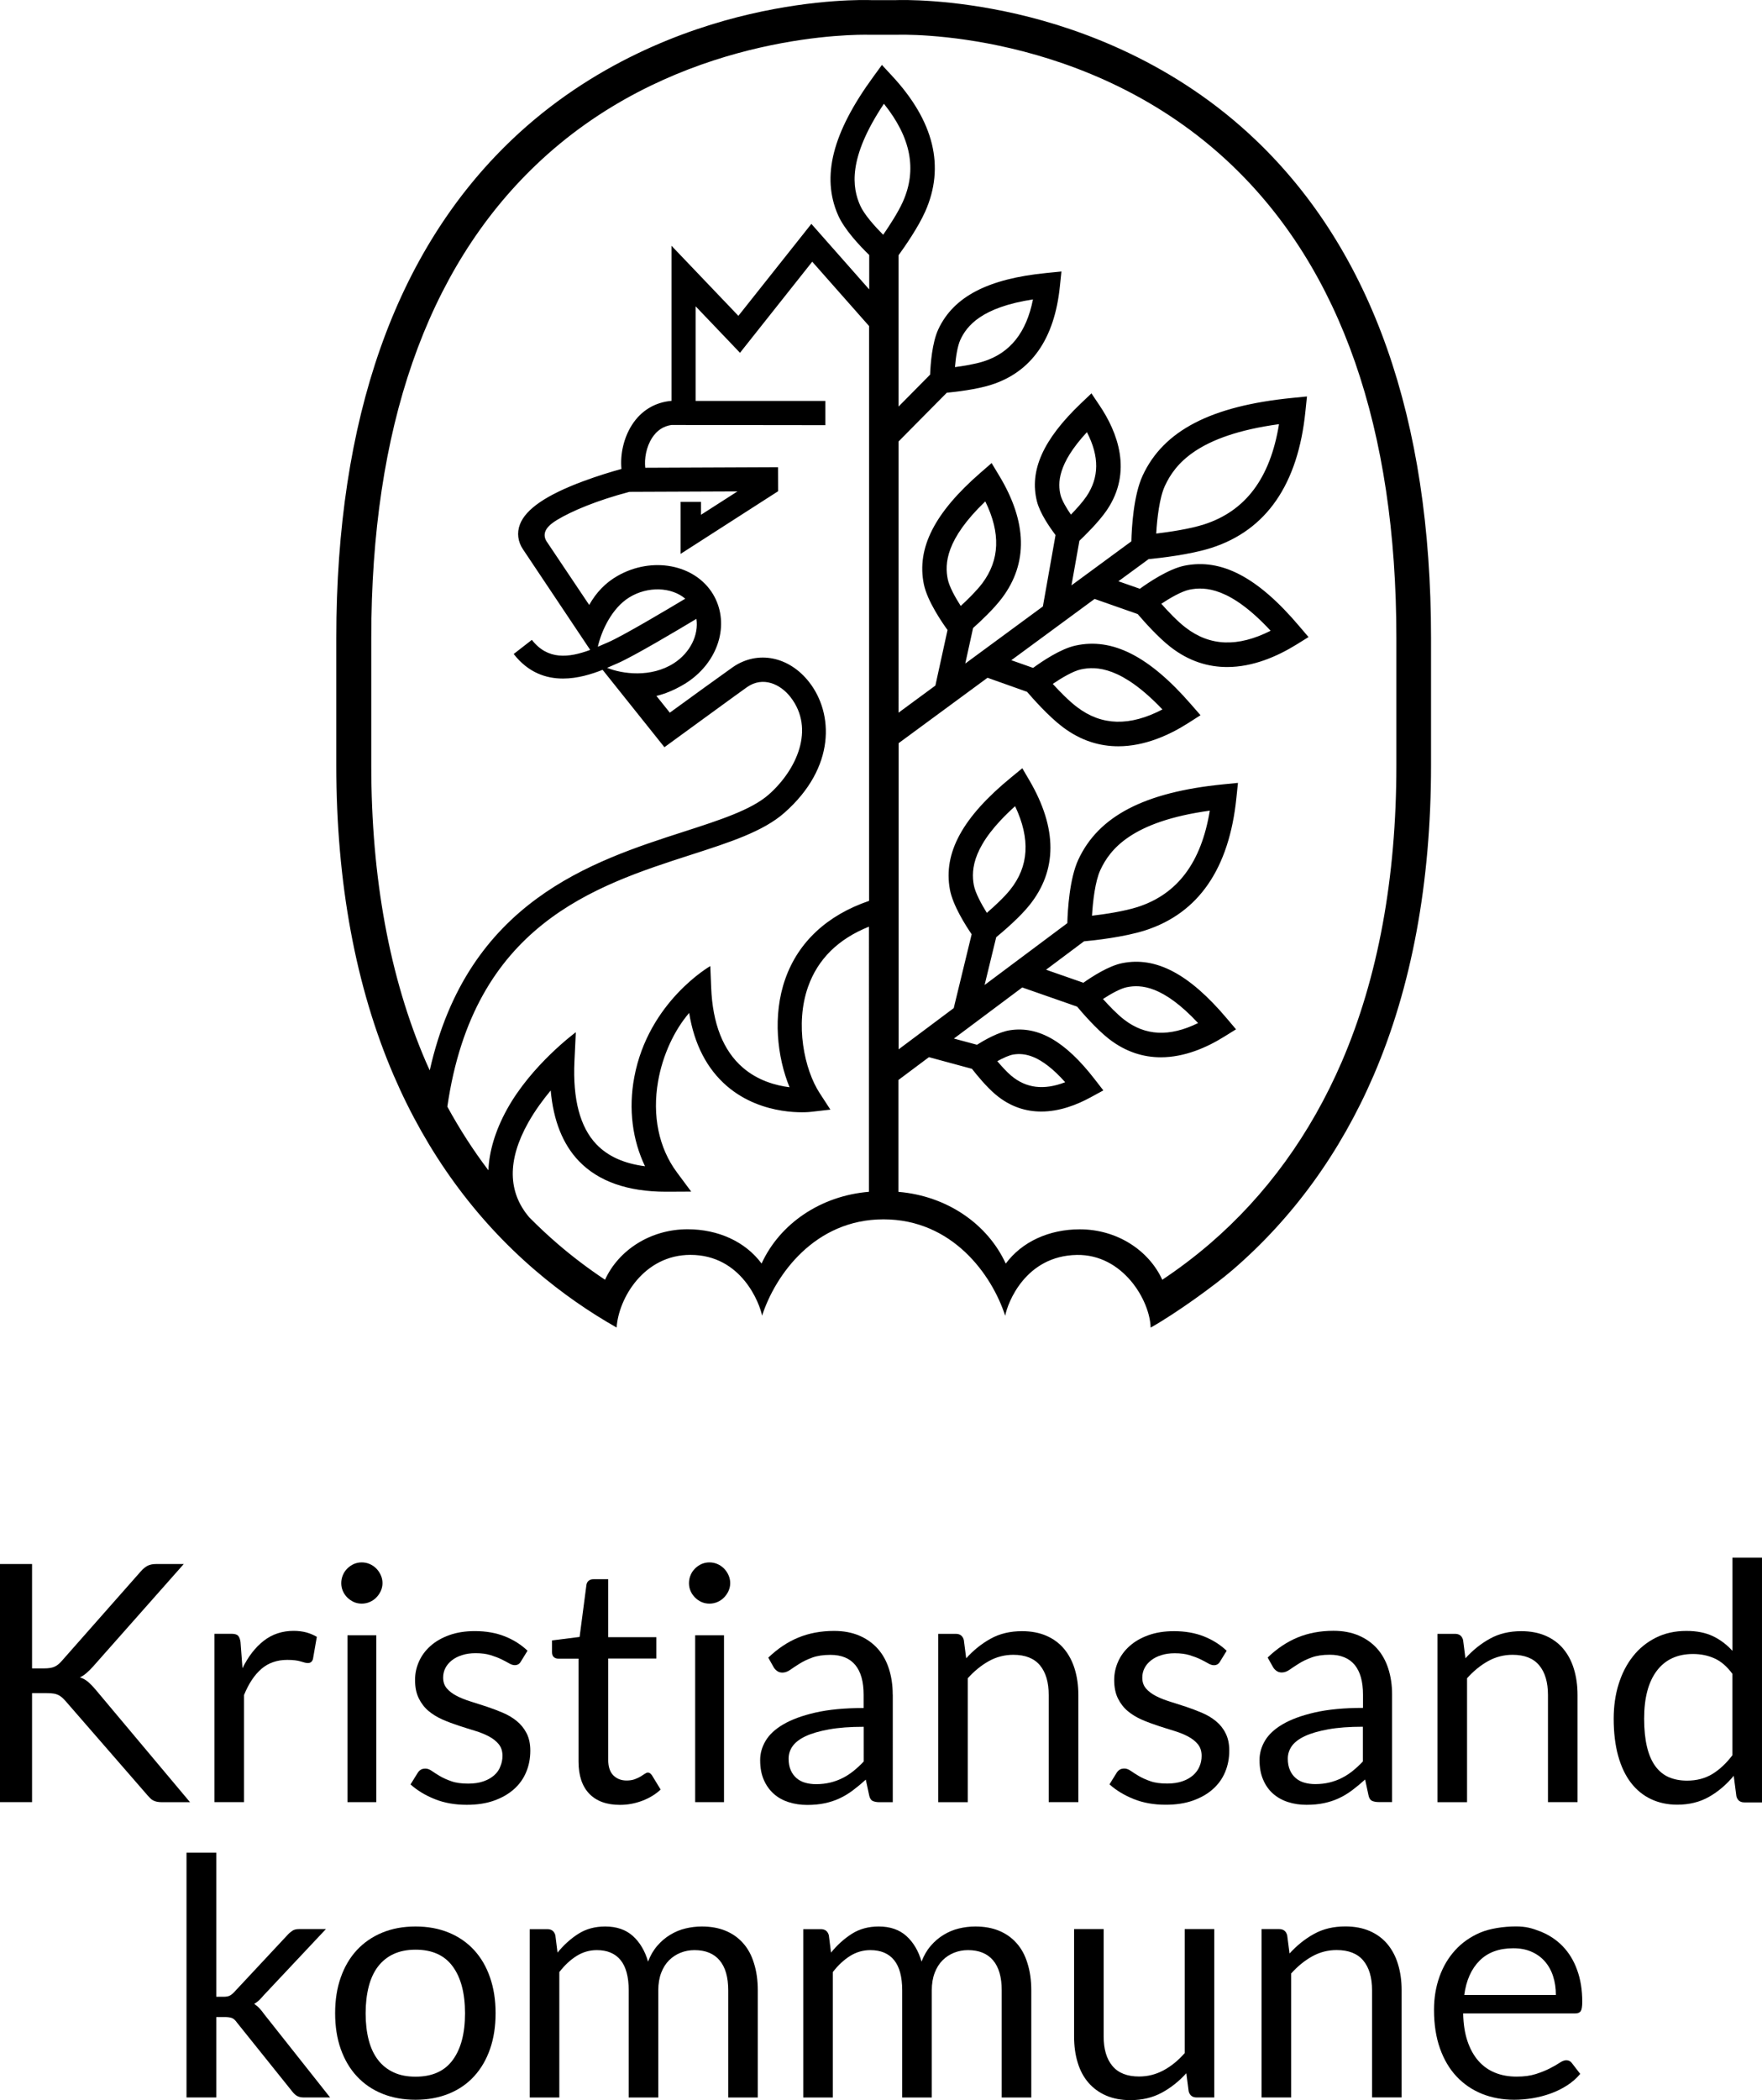 <?xml version="1.0" encoding="utf-8"?>
<!-- Generator: Adobe Illustrator 23.0.6, SVG Export Plug-In . SVG Version: 6.00 Build 0)  -->
<svg version="1.1" id="Layer_1" xmlns="http://www.w3.org/2000/svg" xmlns:xlink="http://www.w3.org/1999/xlink" x="0px" y="0px"
	 viewBox="0 0 284.18 338.65" style="enable-background:new 0 0 284.18 338.65;" xml:space="preserve">
<g>
	<path d="M57.07,258.33c0.39,0.17,0.82,0.26,1.27,0.26c0.45,0,0.88-0.09,1.28-0.26c0.4-0.17,0.76-0.41,1.06-0.72
		c0.31-0.31,0.55-0.66,0.73-1.05c0.18-0.39,0.28-0.82,0.28-1.27c0-0.45-0.09-0.89-0.28-1.3c-0.18-0.41-0.43-0.77-0.73-1.07
		c-0.31-0.31-0.66-0.55-1.06-0.72c-0.4-0.17-0.83-0.26-1.28-0.26c-0.45,0-0.88,0.09-1.27,0.26c-0.39,0.17-0.74,0.42-1.05,0.72
		c-0.31,0.31-0.55,0.66-0.72,1.07c-0.17,0.41-0.26,0.84-0.26,1.3c0,0.45,0.09,0.88,0.26,1.27c0.17,0.39,0.41,0.74,0.72,1.05
		C56.33,257.91,56.68,258.15,57.07,258.33z"/>
	<g>
		<path d="M24.69,290.32c0.17,0.09,0.37,0.16,0.6,0.21c0.23,0.05,0.52,0.08,0.86,0.08h4.5l-15.27-18.2
			c-0.41-0.48-0.8-0.88-1.18-1.21c-0.38-0.32-0.81-0.56-1.31-0.72c0.38-0.18,0.73-0.41,1.06-0.7c0.33-0.29,0.68-0.63,1.06-1.05
			l14.63-16.53h-4.42c-0.57,0-1.04,0.09-1.41,0.28c-0.37,0.19-0.75,0.5-1.14,0.95L9.89,267.91c-0.36,0.41-0.74,0.7-1.14,0.87
			c-0.4,0.17-0.94,0.25-1.62,0.25H5.17v-16.83H0v38.4h5.17v-17.58h2.36c0.43,0,0.79,0.02,1.09,0.07c0.3,0.04,0.55,0.12,0.78,0.23
			c0.22,0.11,0.42,0.24,0.59,0.39c0.17,0.15,0.35,0.34,0.55,0.55l13.26,15.25c0.14,0.16,0.29,0.31,0.43,0.46
			C24.37,290.11,24.52,290.23,24.69,290.32z"/>
		<path d="M47.36,262.98c-1.84,0-3.44,0.53-4.81,1.59c-1.37,1.06-2.51,2.54-3.44,4.43l-0.32-4.23c-0.07-0.48-0.21-0.82-0.4-1.02
			c-0.2-0.2-0.55-0.3-1.07-0.3h-2.73v27.15h4.77v-17.28c0.75-1.84,1.68-3.24,2.8-4.21c1.12-0.96,2.51-1.45,4.17-1.45
			c0.93,0,1.65,0.09,2.17,0.25c0.52,0.17,0.9,0.26,1.15,0.26c0.43,0,0.71-0.22,0.83-0.67l0.62-3.56c-0.52-0.3-1.08-0.54-1.69-0.71
			C48.79,263.07,48.11,262.98,47.36,262.98z"/>
		<path d="M79.7,286.27c-0.46,0.41-1.05,0.74-1.74,0.98s-1.51,0.36-2.44,0.36c-1.09,0-2-0.12-2.72-0.38
			c-0.72-0.25-1.34-0.53-1.85-0.83c-0.51-0.3-0.94-0.58-1.3-0.83c-0.36-0.25-0.7-0.38-1.02-0.38s-0.58,0.06-0.78,0.19
			c-0.2,0.13-0.37,0.3-0.51,0.54l-1.13,1.82c1.07,0.96,2.38,1.76,3.91,2.37c1.54,0.62,3.25,0.92,5.15,0.92
			c1.66,0,3.13-0.22,4.39-0.67c1.27-0.45,2.34-1.06,3.22-1.84c0.88-0.78,1.54-1.7,1.98-2.76c0.45-1.06,0.67-2.22,0.67-3.47
			c0-1.09-0.2-2.02-0.6-2.8c-0.4-0.78-0.93-1.43-1.59-1.97c-0.66-0.54-1.41-0.98-2.25-1.34c-0.84-0.36-1.7-0.68-2.59-0.98
			c-0.88-0.29-1.75-0.57-2.59-0.83c-0.84-0.26-1.59-0.56-2.25-0.9c-0.66-0.34-1.19-0.74-1.59-1.21c-0.4-0.46-0.6-1.05-0.6-1.74
			c0-0.55,0.12-1.07,0.36-1.54c0.24-0.47,0.59-0.89,1.05-1.25c0.46-0.36,1-0.64,1.65-0.84c0.64-0.21,1.37-0.31,2.17-0.31
			c0.93,0,1.73,0.1,2.41,0.31c0.68,0.21,1.26,0.43,1.75,0.67c0.49,0.24,0.91,0.46,1.25,0.66c0.34,0.2,0.64,0.29,0.91,0.29
			c0.45,0,0.78-0.2,0.99-0.59l1.07-1.74c-1.04-0.98-2.26-1.76-3.68-2.32c-1.42-0.56-3.02-0.84-4.81-0.84c-1.54,0-2.9,0.21-4.1,0.64
			c-1.2,0.43-2.21,1-3.03,1.73c-0.82,0.72-1.45,1.56-1.88,2.52c-0.43,0.96-0.64,1.95-0.64,2.99c0,1.16,0.2,2.15,0.6,2.96
			c0.4,0.81,0.93,1.5,1.59,2.05c0.66,0.55,1.42,1.01,2.26,1.38c0.85,0.37,1.72,0.69,2.6,0.98c0.88,0.29,1.75,0.56,2.6,0.82
			c0.85,0.26,1.6,0.56,2.26,0.91c0.66,0.35,1.19,0.77,1.59,1.26c0.4,0.49,0.6,1.11,0.6,1.86c0,0.61-0.11,1.18-0.34,1.71
			C80.51,285.39,80.16,285.86,79.7,286.27z"/>
		<path d="M103.58,290.38c1.16-0.44,2.15-1.04,2.97-1.81l-1.39-2.28c-0.2-0.3-0.42-0.46-0.67-0.46c-0.14,0-0.31,0.07-0.5,0.2
			c-0.19,0.13-0.42,0.28-0.68,0.44c-0.27,0.16-0.59,0.31-0.95,0.44c-0.37,0.13-0.8,0.2-1.3,0.2c-0.88,0-1.59-0.28-2.14-0.83
			c-0.55-0.55-0.83-1.4-0.83-2.55v-16.29h7.77V264h-7.77v-9.35h-2.41c-0.3,0-0.55,0.09-0.75,0.26c-0.2,0.17-0.31,0.39-0.35,0.66
			l-1.1,8.39l-4.45,0.56v1.9c0,0.36,0.1,0.62,0.29,0.79c0.2,0.17,0.44,0.25,0.72,0.25h3.27v16.61c0,2.25,0.58,3.98,1.73,5.17
			c1.15,1.2,2.8,1.8,4.94,1.8C101.22,291.04,102.42,290.82,103.58,290.38z"/>
		<path d="M143.98,273.25c0-1.52-0.21-2.91-0.62-4.18c-0.41-1.27-1.02-2.35-1.82-3.24c-0.8-0.89-1.8-1.59-2.97-2.09
			c-1.18-0.5-2.53-0.75-4.05-0.75c-2.11,0-4.03,0.36-5.76,1.07c-1.73,0.71-3.35,1.8-4.85,3.24l0.86,1.53
			c0.14,0.25,0.34,0.46,0.58,0.63c0.24,0.17,0.52,0.25,0.84,0.25c0.41,0,0.83-0.15,1.25-0.44c0.42-0.3,0.92-0.63,1.5-0.99
			c0.58-0.37,1.27-0.7,2.06-0.99c0.79-0.29,1.77-0.44,2.93-0.44c1.77,0,3.1,0.54,4.01,1.63c0.9,1.09,1.35,2.69,1.35,4.81v2.13
			c-3.07,0-5.67,0.25-7.8,0.74c-2.13,0.49-3.85,1.13-5.16,1.9s-2.26,1.65-2.85,2.65c-0.59,0.99-0.88,2.03-0.88,3.11
			c0,1.24,0.2,2.31,0.6,3.21c0.4,0.91,0.94,1.65,1.62,2.25s1.48,1.04,2.4,1.33s1.91,0.44,2.96,0.44c1.04,0,1.98-0.09,2.83-0.27
			c0.85-0.18,1.65-0.44,2.4-0.79c0.75-0.35,1.46-0.78,2.14-1.29c0.68-0.51,1.38-1.09,2.09-1.73l0.54,2.52
			c0.09,0.46,0.28,0.77,0.56,0.91c0.29,0.14,0.66,0.21,1.13,0.21h2.12V273.25z M139.3,284.05c-0.54,0.57-1.09,1.08-1.65,1.53
			c-0.56,0.45-1.15,0.83-1.77,1.14c-0.62,0.31-1.27,0.55-1.97,0.72c-0.7,0.17-1.46,0.26-2.3,0.26c-0.63,0-1.21-0.08-1.74-0.23
			c-0.54-0.15-1-0.4-1.39-0.73c-0.39-0.33-0.71-0.76-0.94-1.28c-0.23-0.52-0.35-1.14-0.35-1.86c0-0.75,0.22-1.44,0.66-2.05
			c0.44-0.61,1.14-1.14,2.1-1.59c0.96-0.45,2.22-0.81,3.75-1.09c1.54-0.28,3.4-0.42,5.6-0.42V284.05z"/>
		<path d="M173.92,290.61v-17.28c0-1.54-0.2-2.94-0.59-4.21c-0.39-1.27-0.97-2.35-1.73-3.26c-0.76-0.9-1.71-1.6-2.84-2.09
			s-2.44-0.74-3.93-0.74c-1.91,0-3.6,0.4-5.05,1.21c-1.46,0.8-2.77,1.86-3.95,3.16l-0.38-2.95c-0.18-0.66-0.61-0.99-1.29-0.99h-2.84
			v27.15h4.77v-19.99c1.04-1.16,2.17-2.08,3.39-2.76c1.22-0.68,2.54-1.02,3.95-1.02c1.93,0,3.36,0.57,4.3,1.7
			c0.94,1.13,1.41,2.73,1.41,4.78v17.28H173.92z"/>
		<path d="M196.1,277.53c-0.66-0.54-1.41-0.98-2.25-1.34c-0.84-0.36-1.7-0.68-2.59-0.98c-0.88-0.29-1.75-0.57-2.59-0.83
			c-0.84-0.26-1.59-0.56-2.25-0.9c-0.66-0.34-1.19-0.74-1.59-1.21c-0.4-0.46-0.6-1.05-0.6-1.74c0-0.55,0.12-1.07,0.36-1.54
			c0.24-0.47,0.59-0.89,1.05-1.25c0.46-0.36,1-0.64,1.65-0.84c0.64-0.21,1.37-0.31,2.17-0.31c0.93,0,1.73,0.1,2.41,0.31
			c0.68,0.21,1.26,0.43,1.75,0.67c0.49,0.24,0.91,0.46,1.25,0.66c0.34,0.2,0.64,0.29,0.91,0.29c0.45,0,0.78-0.2,0.99-0.59l1.07-1.74
			c-1.04-0.98-2.26-1.76-3.68-2.32c-1.42-0.56-3.02-0.84-4.81-0.84c-1.54,0-2.9,0.21-4.1,0.64c-1.2,0.43-2.21,1-3.03,1.73
			c-0.82,0.72-1.45,1.56-1.88,2.52c-0.43,0.96-0.64,1.95-0.64,2.99c0,1.16,0.2,2.15,0.6,2.96c0.4,0.81,0.93,1.5,1.59,2.05
			c0.66,0.55,1.42,1.01,2.26,1.38c0.85,0.37,1.72,0.69,2.6,0.98c0.88,0.29,1.75,0.56,2.6,0.82c0.85,0.26,1.6,0.56,2.26,0.91
			c0.66,0.35,1.19,0.77,1.59,1.26c0.4,0.49,0.6,1.11,0.6,1.86c0,0.61-0.11,1.18-0.34,1.71c-0.22,0.54-0.57,1.01-1.03,1.42
			c-0.46,0.41-1.05,0.74-1.74,0.98c-0.7,0.24-1.51,0.36-2.44,0.36c-1.09,0-2-0.12-2.72-0.38c-0.72-0.25-1.34-0.53-1.85-0.83
			c-0.51-0.3-0.94-0.58-1.3-0.83c-0.36-0.25-0.7-0.38-1.02-0.38s-0.58,0.06-0.78,0.19c-0.2,0.13-0.37,0.3-0.51,0.54l-1.13,1.82
			c1.07,0.96,2.38,1.76,3.91,2.37c1.54,0.62,3.25,0.92,5.15,0.92c1.66,0,3.13-0.22,4.39-0.67c1.27-0.45,2.34-1.06,3.22-1.84
			c0.88-0.78,1.54-1.7,1.98-2.76c0.45-1.06,0.67-2.22,0.67-3.47c0-1.09-0.2-2.02-0.6-2.8C197.29,278.73,196.76,278.07,196.1,277.53z
			"/>
		<path d="M205.35,289.26c0.68,0.59,1.48,1.04,2.4,1.33c0.92,0.3,1.91,0.44,2.96,0.44c1.04,0,1.98-0.09,2.83-0.27
			c0.85-0.18,1.65-0.44,2.4-0.79c0.75-0.35,1.46-0.78,2.14-1.29c0.68-0.51,1.38-1.09,2.09-1.73l0.54,2.52
			c0.09,0.46,0.28,0.77,0.56,0.91c0.29,0.14,0.66,0.21,1.13,0.21h2.12v-17.36c0-1.52-0.21-2.91-0.62-4.18
			c-0.41-1.27-1.02-2.35-1.82-3.24c-0.8-0.89-1.8-1.59-2.97-2.09c-1.18-0.5-2.53-0.75-4.05-0.75c-2.11,0-4.03,0.36-5.76,1.07
			c-1.73,0.71-3.35,1.8-4.85,3.24l0.86,1.53c0.14,0.25,0.34,0.46,0.58,0.63c0.24,0.17,0.52,0.25,0.84,0.25
			c0.41,0,0.83-0.15,1.25-0.44c0.42-0.3,0.92-0.63,1.5-0.99c0.58-0.37,1.27-0.7,2.06-0.99c0.79-0.29,1.77-0.44,2.93-0.44
			c1.77,0,3.1,0.54,4.01,1.63c0.9,1.09,1.35,2.69,1.35,4.81v2.13c-3.07,0-5.67,0.25-7.8,0.74c-2.13,0.49-3.85,1.13-5.16,1.9
			s-2.26,1.65-2.85,2.65c-0.59,0.99-0.88,2.03-0.88,3.11c0,1.24,0.2,2.31,0.6,3.21C204.13,287.92,204.67,288.67,205.35,289.26z
			 M208.36,281.54c0.44-0.61,1.14-1.14,2.1-1.59c0.96-0.45,2.22-0.81,3.75-1.09c1.54-0.28,3.4-0.42,5.6-0.42v5.6
			c-0.54,0.57-1.09,1.08-1.65,1.53c-0.56,0.45-1.15,0.83-1.77,1.14c-0.62,0.31-1.27,0.55-1.97,0.72c-0.7,0.17-1.46,0.26-2.3,0.26
			c-0.63,0-1.21-0.08-1.74-0.23c-0.54-0.15-1-0.4-1.39-0.73c-0.39-0.33-0.71-0.76-0.94-1.28c-0.23-0.52-0.35-1.14-0.35-1.86
			C207.7,282.84,207.92,282.16,208.36,281.54z"/>
		<path d="M252.12,265.86c-0.76-0.9-1.71-1.6-2.84-2.09c-1.13-0.49-2.44-0.74-3.93-0.74c-1.91,0-3.6,0.4-5.05,1.21
			c-1.46,0.8-2.77,1.86-3.95,3.16l-0.38-2.95c-0.18-0.66-0.61-0.99-1.29-0.99h-2.84v27.15h4.77v-19.99
			c1.04-1.16,2.17-2.08,3.39-2.76c1.22-0.68,2.54-1.02,3.95-1.02c1.93,0,3.36,0.57,4.3,1.7c0.94,1.13,1.41,2.73,1.41,4.78v17.28
			h4.77v-17.28c0-1.54-0.2-2.94-0.59-4.21C253.46,267.85,252.88,266.77,252.12,265.86z"/>
		<path d="M279.41,251.14v15.06c-0.93-1.02-1.98-1.81-3.16-2.37s-2.6-0.84-4.26-0.84c-1.84,0-3.48,0.36-4.93,1.09
			s-2.68,1.72-3.68,2.99c-1.01,1.27-1.78,2.76-2.32,4.49c-0.54,1.72-0.8,3.59-0.8,5.59c0,2.25,0.24,4.24,0.72,5.98
			c0.48,1.73,1.17,3.18,2.06,4.34c0.89,1.16,1.97,2.04,3.24,2.64c1.27,0.6,2.68,0.9,4.23,0.9c1.93,0,3.64-0.42,5.13-1.27
			c1.49-0.85,2.82-1.98,3.98-3.39l0.43,3.3c0.18,0.66,0.61,0.99,1.29,0.99h2.84v-39.47H279.41z M279.41,283.03
			c-0.98,1.3-2.06,2.31-3.23,3.03c-1.17,0.71-2.53,1.07-4.09,1.07c-1.11,0-2.09-0.19-2.95-0.56c-0.86-0.38-1.58-0.97-2.17-1.78
			c-0.59-0.81-1.04-1.85-1.34-3.11c-0.3-1.26-0.46-2.77-0.46-4.54c0-3.34,0.68-5.91,2.04-7.72c1.36-1.8,3.31-2.71,5.84-2.71
			c1.27,0,2.43,0.24,3.47,0.71c1.05,0.47,2.01,1.3,2.88,2.48V283.03z"/>
		<rect x="56.04" y="263.69" width="4.65" height="26.91"/>
		<rect x="112.12" y="263.69" width="4.65" height="26.91"/>
	</g>
	<path d="M112.1,257.61c0.31,0.31,0.66,0.55,1.05,0.72c0.39,0.17,0.82,0.26,1.27,0.26c0.45,0,0.88-0.09,1.28-0.26
		c0.4-0.17,0.76-0.41,1.06-0.72c0.31-0.31,0.55-0.66,0.73-1.05c0.18-0.39,0.28-0.82,0.28-1.27c0-0.45-0.09-0.89-0.28-1.3
		c-0.18-0.41-0.43-0.77-0.73-1.07c-0.31-0.31-0.66-0.55-1.06-0.72c-0.4-0.17-0.83-0.26-1.28-0.26c-0.45,0-0.88,0.09-1.27,0.26
		c-0.39,0.17-0.74,0.42-1.05,0.72c-0.31,0.31-0.55,0.66-0.72,1.07c-0.17,0.41-0.26,0.84-0.26,1.3c0,0.45,0.09,0.88,0.26,1.27
		C111.55,256.95,111.79,257.3,112.1,257.61z"/>
</g>
<g>
	<path d="M41.87,323.87c-0.26-0.28-0.55-0.52-0.87-0.74c0.3-0.18,0.58-0.38,0.82-0.62c0.24-0.23,0.49-0.5,0.74-0.8l10-10.64h-4.34
		c-0.45,0-0.8,0.09-1.07,0.27c-0.27,0.18-0.54,0.41-0.8,0.7l-8.58,9.19c-0.29,0.3-0.54,0.5-0.78,0.6c-0.23,0.1-0.53,0.15-0.88,0.15
		h-1.23v-23.23h-4.8v39.47h4.8v-12.97h1.34c0.54,0,0.94,0.06,1.21,0.17c0.27,0.12,0.54,0.36,0.8,0.74l8.92,11.12
		c0.25,0.32,0.51,0.56,0.79,0.71c0.28,0.15,0.61,0.23,1.01,0.23h4.29l-10.61-13.4C42.37,324.46,42.13,324.15,41.87,323.87z"/>
	<path d="M76.46,314.45c-1.12-1.21-2.47-2.15-4.07-2.81s-3.39-0.99-5.37-0.99c-1.98,0-3.77,0.33-5.37,0.99
		c-1.6,0.66-2.96,1.6-4.09,2.81c-1.13,1.22-1.99,2.68-2.6,4.41c-0.61,1.72-0.91,3.65-0.91,5.77c0,2.14,0.3,4.07,0.91,5.79
		c0.61,1.71,1.47,3.18,2.6,4.39c1.13,1.22,2.49,2.15,4.09,2.8c1.6,0.65,3.39,0.98,5.37,0.98c1.98,0,3.77-0.33,5.37-0.98
		c1.6-0.65,2.96-1.59,4.07-2.8c1.12-1.22,1.97-2.68,2.57-4.39c0.6-1.72,0.9-3.64,0.9-5.79c0-2.13-0.3-4.05-0.9-5.77
		C78.44,317.14,77.58,315.67,76.46,314.45z M73.02,332.18c-1.32,1.8-3.32,2.69-6,2.69c-1.36,0-2.54-0.23-3.54-0.7
		c-1-0.46-1.84-1.13-2.51-2c-0.67-0.87-1.17-1.93-1.5-3.2c-0.33-1.27-0.5-2.71-0.5-4.31c0-1.61,0.17-3.05,0.5-4.33
		c0.33-1.28,0.83-2.35,1.5-3.23c0.67-0.87,1.51-1.55,2.51-2.01c1-0.46,2.18-0.7,3.54-0.7c2.68,0,4.68,0.9,6,2.71
		c1.32,1.8,1.98,4.32,1.98,7.56C75,327.88,74.34,330.38,73.02,332.18z"/>
	<path d="M119.84,313.33c-0.78-0.88-1.72-1.54-2.84-2s-2.39-0.68-3.82-0.68c-0.89,0-1.77,0.11-2.64,0.32
		c-0.87,0.21-1.68,0.55-2.45,1.02c-0.77,0.46-1.46,1.05-2.08,1.77c-0.62,0.71-1.11,1.56-1.49,2.55c-0.5-1.73-1.32-3.11-2.45-4.13
		c-1.14-1.02-2.62-1.53-4.46-1.53c-1.64,0-3.09,0.39-4.33,1.18c-1.24,0.79-2.36,1.8-3.36,3.03l-0.35-2.79
		c-0.18-0.66-0.61-0.99-1.29-0.99h-2.84v27.15h4.77v-20.23c0.84-1.09,1.76-1.95,2.77-2.59c1.01-0.63,2.1-0.95,3.28-0.95
		c1.68,0,2.96,0.54,3.83,1.61s1.31,2.7,1.31,4.88v17.28h4.77v-17.28c0-1.07,0.16-2.01,0.47-2.83c0.31-0.81,0.74-1.49,1.27-2.02
		c0.54-0.54,1.16-0.94,1.86-1.22c0.71-0.28,1.45-0.42,2.24-0.42c1.77,0,3.12,0.55,4.05,1.65c0.93,1.1,1.39,2.71,1.39,4.84v17.28
		h4.77v-17.28c0-1.64-0.21-3.1-0.62-4.38C121.21,315.28,120.62,314.2,119.84,313.33z"/>
	<path d="M163.95,313.33c-0.78-0.88-1.72-1.54-2.84-2c-1.12-0.46-2.39-0.68-3.82-0.68c-0.89,0-1.77,0.11-2.64,0.32
		c-0.87,0.21-1.68,0.55-2.45,1.02c-0.77,0.46-1.46,1.05-2.08,1.77c-0.62,0.71-1.11,1.56-1.49,2.55c-0.5-1.73-1.32-3.11-2.45-4.13
		c-1.14-1.02-2.62-1.53-4.46-1.53c-1.64,0-3.09,0.39-4.33,1.18c-1.24,0.79-2.36,1.8-3.36,3.03l-0.35-2.79
		c-0.18-0.66-0.61-0.99-1.29-0.99h-2.84v27.15h4.77v-20.23c0.84-1.09,1.76-1.95,2.77-2.59c1.01-0.63,2.1-0.95,3.28-0.95
		c1.68,0,2.96,0.54,3.83,1.61s1.31,2.7,1.31,4.88v17.28h4.77v-17.28c0-1.07,0.16-2.01,0.47-2.83c0.31-0.81,0.74-1.49,1.27-2.02
		c0.54-0.54,1.16-0.94,1.86-1.22c0.71-0.28,1.45-0.42,2.24-0.42c1.77,0,3.12,0.55,4.05,1.65c0.93,1.1,1.39,2.71,1.39,4.84v17.28
		h4.77v-17.28c0-1.64-0.21-3.1-0.62-4.38C165.32,315.28,164.73,314.2,163.95,313.33z"/>
	<path d="M191.05,331.09c-1.04,1.18-2.17,2.1-3.4,2.76c-1.23,0.66-2.55,0.99-3.94,0.99c-1.91,0-3.34-0.56-4.29-1.69
		c-0.95-1.13-1.42-2.72-1.42-4.77v-17.31h-4.77v17.31c0,1.54,0.19,2.94,0.58,4.21c0.38,1.27,0.96,2.35,1.73,3.24
		c0.77,0.89,1.72,1.59,2.85,2.08c1.13,0.49,2.44,0.74,3.93,0.74c1.89,0,3.57-0.4,5.04-1.19c1.46-0.79,2.79-1.84,3.97-3.15l0.38,2.92
		c0.18,0.66,0.61,0.99,1.29,0.99h2.84v-27.15h-4.77V331.09z"/>
	<path d="M223.75,313.47c-0.76-0.9-1.71-1.6-2.84-2.09c-1.13-0.49-2.44-0.74-3.93-0.74c-1.91,0-3.6,0.4-5.05,1.21
		c-1.46,0.8-2.77,1.86-3.95,3.16l-0.38-2.95c-0.18-0.66-0.61-0.99-1.29-0.99h-2.84v27.15h4.77v-19.99c1.04-1.16,2.17-2.08,3.39-2.76
		c1.22-0.68,2.54-1.02,3.95-1.02c1.93,0,3.36,0.57,4.3,1.7c0.94,1.13,1.41,2.73,1.41,4.78v17.28h4.77v-17.28
		c0-1.54-0.2-2.94-0.59-4.21C225.09,315.46,224.51,314.38,223.75,313.47z"/>
	<path d="M252.02,313.82c-1-1.03-2.19-1.81-3.56-2.36c-1.38-0.54-2.35-0.82-3.98-0.82c-1.97,0-4.26,0.34-5.83,1.03
		c-1.57,0.69-2.9,1.63-3.99,2.84c-1.09,1.21-1.93,2.63-2.51,4.27c-0.58,1.64-0.87,3.41-0.87,5.31c0,2.34,0.32,4.41,0.96,6.22
		c0.64,1.8,1.54,3.32,2.69,4.54c1.15,1.22,2.52,2.15,4.1,2.79c1.58,0.63,3.31,0.95,5.19,0.95c0.98,0,1.97-0.09,2.97-0.25
		c1-0.17,1.97-0.42,2.91-0.76c0.94-0.34,1.82-0.77,2.64-1.3c0.82-0.53,1.53-1.15,2.12-1.86l-1.34-1.74
		c-0.21-0.3-0.52-0.46-0.91-0.46c-0.3,0-0.67,0.14-1.09,0.42c-0.42,0.28-0.94,0.58-1.57,0.9c-0.63,0.32-1.37,0.62-2.24,0.9
		c-0.87,0.28-1.9,0.42-3.1,0.42c-1.29,0-2.45-0.21-3.48-0.63c-1.04-0.42-1.93-1.05-2.68-1.9c-0.75-0.85-1.34-1.91-1.77-3.18
		c-0.43-1.27-0.66-2.76-0.7-4.48h18.06c0.45,0,0.75-0.13,0.91-0.38c0.16-0.25,0.24-0.75,0.24-1.5c0-1.93-0.28-3.65-0.84-5.16
		C253.81,316.12,253.02,314.85,252.02,313.82z M236.16,321.69c0.32-2.36,1.14-4.2,2.47-5.53c1.32-1.33,3.14-2,5.44-2
		c1.09,0,2.06,0.18,2.91,0.55c0.85,0.37,1.57,0.88,2.16,1.55c0.59,0.67,1.04,1.47,1.34,2.39c0.3,0.92,0.46,1.93,0.46,3.04H236.16z"
		/>
</g>
<path d="M221.53,173.44c6.15-14.28,9.27-31.11,9.27-50.03v-20.54c0-35.35-9.5-62.36-28.25-80.27
	C189.52,10.15,174.45,4.68,164.1,2.28c-10.8-2.5-18.71-2.29-19.59-2.26h-3.99c-0.88-0.03-8.79-0.25-19.59,2.26
	c-10.35,2.4-25.42,7.88-38.45,20.32c-18.74,17.91-28.24,44.92-28.24,80.27v20.54c0,18.92,3.12,35.75,9.27,50.03
	c5.36,12.44,13.01,22.99,22.76,31.36c4.34,3.73,8.78,6.77,13.18,9.27c0.31-4.72,4.4-11.72,11.9-11.72c8.26,0,11.18,7.84,11.56,9.81
	c2.14-6.61,8.52-15.54,19.58-15.54c11.12,0,17.49,8.94,19.63,15.55c0.39-2.09,3.26-9.67,11.56-9.81c7.42-0.12,11.78,7.31,11.9,11.72
	c4.19-2.36,10.29-6.79,13.18-9.27C208.51,196.42,216.17,185.87,221.53,173.44z M140.16,192.18c-7.82,0.64-14.4,5.16-17.33,11.57
	c-2.6-3.52-6.99-5.53-11.94-5.53c-5.98,0-11.12,3.36-13.31,8.14c-2.57-1.71-5.14-3.63-7.67-5.81c-1.57-1.35-3.08-2.77-4.54-4.24
	c-3.5-4.1-3.56-9.24-0.18-15.28c1.12-1.99,2.45-3.77,3.63-5.19c0.43,4.86,1.95,8.68,4.54,11.38c3.15,3.29,7.89,4.95,14.07,4.95
	c0.06,0,0.12,0,0.18,0l3.87-0.02l-2.31-3.11c-2.92-3.93-4-9.14-3.03-14.69c0.73-4.19,2.61-8.23,5.01-11.01
	c0.82,5.06,2.87,9.02,6.1,11.8c5.8,4.97,13.22,4.19,13.53,4.15l3.15-0.36l-1.73-2.66c-2.49-3.82-4-11.13-1.88-17.13
	c1.57-4.47,4.87-7.73,9.82-9.71V192.18z M140.16,145.27c-6.75,2.3-11.42,6.64-13.51,12.59c-2.07,5.87-1.31,12.6,0.69,17.46
	c-2.15-0.27-5.08-1.04-7.54-3.17c-3.16-2.73-4.87-7.07-5.1-12.9l-0.14-3.47c0,0-9.97,5.7-12.26,17.91
	c-0.97,5.16-0.29,10.15,1.73,14.37c-3.41-0.44-5.99-1.61-7.84-3.54c-2.64-2.76-3.83-7.27-3.54-13.41l0.22-4.66
	c0,0-7.14,5.24-11.11,12.45c-1.88,3.41-2.87,6.77-2.99,9.81c-2.44-3.21-4.64-6.64-6.62-10.26c4.24-29.3,23.68-35.58,39.31-40.62
	c6.24-2.01,11.63-3.75,15.04-6.76c8.33-7.33,7.92-16.06,4.01-21.07c-3.25-4.17-8.31-5.17-12.29-2.44
	c-0.54,0.37-8.09,5.81-10.19,7.36l-2.16-2.7c1.37-0.33,2.78-0.91,4.24-1.75c2.95-1.69,5.09-4.39,5.87-7.42
	c0.65-2.54,0.3-5.11-0.99-7.25c-2.91-4.81-9.83-6.13-15.42-2.92c-1.9,1.09-3.4,2.63-4.54,4.67L88.09,87.2
	c-0.79-1.45,0.42-2.55,1.72-3.34c2.43-1.48,6.55-3.19,11.71-4.55l17.42-0.07l-5.88,3.77v-2.08h-3.3v8.39l15.74-10.11l-0.02-3.87
	l-21.41,0.09c-0.17-1.43,0.15-3.36,1.1-4.82c0.77-1.2,1.82-1.89,3.12-2.08l24.82,0.03v-3.91h-20.91V49.4l7.15,7.49l11.65-14.69
	l9.17,10.38V145.27z M99,107.22l0.62-0.27c2.55-1.1,9.81-5.42,12.7-7.16c0.39,2.57-0.98,5.45-3.64,7.16
	c-3.7,2.37-8.33,1.73-10.76,0.74C98.31,107.53,98.68,107.36,99,107.22z M96.42,104.29c0.56-2.5,2.22-6.21,5.09-7.97
	c2.96-1.82,6.79-1.67,9.01,0.22c-2.74,1.65-10.03,5.98-12.39,7.01C98.14,103.54,96.77,104.14,96.42,104.29z M142.44,37.86
	c-1.38-1.39-3.08-3.29-3.72-4.75v0c-1.23-2.8-2.09-7.49,3.84-16.38c4.37,5.45,5.37,10.65,3.05,15.82
	C144.83,34.28,143.45,36.39,142.44,37.86z M195.12,200.56c-2.51,2.15-5.05,4.06-7.6,5.76v0.02c-0.03,0.02-0.06,0.03-0.06,0.03
	c-2.19-4.78-7.33-8.14-13.31-8.14c-4.96,0-9.34,2.01-11.94,5.53c-2.93-6.4-9.5-10.92-17.31-11.57v-18.04l4.92-3.68l6.94,1.88
	c0.75,0.96,2.33,2.9,3.77,4.11c2.4,2.04,4.96,2.78,7.41,2.78c2.94,0,5.74-1.08,7.97-2.3l2.04-1.11l-1.42-1.83
	c-4.71-6.08-9.05-8.58-13.65-7.87h0c-1.83,0.28-4.12,1.59-5.31,2.34l-3.72-1l11.02-8.24l8.85,3.09c0.78,0.94,3.1,3.62,5.12,5.2
	c2.77,2.15,5.63,2.97,8.38,2.97c3.8,0,7.38-1.56,10.18-3.3l1.95-1.21l-1.48-1.75c-6.08-7.2-11.45-10.03-16.92-8.91
	c-2.16,0.44-4.82,2.16-6.22,3.15l-6.02-2.1l6.12-4.58c1.65-0.15,6.5-0.68,9.88-1.77c8.6-2.77,13.54-9.96,14.7-21.37l0.25-2.41
	l-2.41,0.24c-12.68,1.26-20.1,5.13-23.35,12.17c-1.4,3.04-1.7,8.03-1.76,10.21l-13.34,9.97l1.87-7.7c1.22-1.01,3.8-3.21,5.37-5.18
	c4.5-5.62,4.5-12.37,0.01-20.07l-1.17-2l-1.79,1.47c-7.83,6.41-10.98,12.16-9.89,18.08c0.47,2.56,2.55,5.82,3.51,7.22l-2.89,11.91
	l-8.89,6.65v-49.37l14.34-10.55l6.38,2.27c0.83,0.97,3.46,3.96,5.75,5.68c2.98,2.25,6.03,3.1,8.96,3.1c4.24,0,8.23-1.79,11.32-3.77
	l1.94-1.24l-1.51-1.73c-6.77-7.79-12.7-10.81-18.65-9.5c-2.39,0.52-5.33,2.5-6.84,3.6l-3.51-1.24l13.43-9.88l6.95,2.44
	c1.07,1.25,3.32,3.78,5.31,5.32c3.01,2.34,6.13,3.22,9.12,3.22c4.17,0,8.1-1.72,11.17-3.62l1.95-1.21l-1.49-1.75
	C202.88,93.09,197,90,191.02,91.22c-2.56,0.53-5.78,2.7-7.18,3.72l-3.46-1.21l4.87-3.57c1.77-0.17,6.69-0.71,10.14-1.82
	c8.86-2.85,13.96-10.25,15.15-22l0.25-2.41l-2.41,0.24c-13.09,1.3-20.74,5.28-24.09,12.52c-1.47,3.17-1.77,8.4-1.82,10.6l-9.66,7.1
	l1.28-7.19c0.75-0.71,3.07-2.96,4.4-4.9c4.25-6.24,1.72-12.65-1.15-16.92l-1.31-1.95l-1.7,1.62c-6.1,5.82-8.34,10.84-7.09,15.8
	c0.48,1.9,2.04,4.16,3,5.43l-2.04,11.51l-12.52,9.21l1.26-5.73c1.26-1.12,3.34-3.08,4.66-4.83c4.23-5.62,4.07-12.27-0.46-19.76
	l-1.21-2.01l-1.77,1.54c-7.44,6.46-10.35,12.18-9.16,18c0.57,2.77,3.05,6.32,3.82,7.38l-1.96,8.96l-5.94,4.37V71.19l7.78-7.86
	c1.34-0.13,4.75-0.51,7.16-1.28c6.49-2.07,10.21-7.4,11.08-15.86l0.25-2.41l-2.41,0.24c-9.44,0.93-14.98,3.81-17.44,9.07
	c-1.01,2.17-1.26,5.61-1.33,7.32l-5.09,5.15v-24.4c1.05-1.45,3.16-4.49,4.29-7.02c3.24-7.25,1.43-14.63-5.36-21.93l-1.61-1.74
	l-1.4,1.92c-6.59,9.02-8.39,16.1-5.68,22.29c1.02,2.33,3.49,4.95,5.03,6.44v5.55l-9.33-10.57l-11.77,14.83l-10.79-11.3v25.01
	c-2.64,0.22-4.89,1.56-6.37,3.87c-1.33,2.07-1.93,4.75-1.7,7.11c-1.49,0.41-3.81,1.1-6.24,2.01c-5.87,2.19-9.18,4.45-10.13,6.92
	c-0.53,1.37-0.34,2.82,0.51,4.06l10.82,16.19c-3.46,1.28-6.85,1.67-9.41-1.62l-2.93,2.28c2.35,3.01,5.21,3.96,7.95,3.96
	c2.36,0,4.63-0.71,6.39-1.41l9.97,12.48c0,0,12.46-9.09,13.34-9.7c2.57-1.78,5.37-0.47,6.99,1.61c4.01,5.15,0.99,11.76-3.51,15.73
	c-2.8,2.46-7.84,4.09-13.66,5.97c-14.86,4.79-34.9,11.26-41.01,38.5c-0.21-0.46-0.42-0.91-0.62-1.38
	c-5.85-13.57-8.81-29.66-8.81-47.81v-20.54c0-33.73,8.91-59.36,26.46-76.17C107.3,6.57,134.49,5.6,139.52,5.6
	c0.51,0,0.79,0.01,0.82,0.01l4.23,0l0.13,0c0.3-0.01,30.8-1.13,53.99,21.04c17.59,16.82,26.52,42.46,26.52,76.23v20.54
	c0,18.15-2.96,34.24-8.81,47.81C211.37,182.87,204.21,192.74,195.12,200.56z M160.85,171.12c0.93-0.52,1.94-0.98,2.62-1.08
	c1.69-0.26,4.32-0.02,8.33,4.47c-3.45,1.33-6.32,0.97-8.73-1.07C162.34,172.82,161.52,171.91,160.85,171.12z M163.72,130
	c2.49,5.28,2.22,9.71-0.8,13.48c-1,1.25-2.57,2.69-3.76,3.72c-0.87-1.4-1.87-3.23-2.1-4.48C156.6,140.19,156.84,136.18,163.72,130z
	 M177.89,161.09c1.3-0.85,2.82-1.69,3.84-1.9c2.25-0.46,5.82-0.3,11.5,5.78c-4.62,2.27-8.55,2.07-11.96-0.58
	C180.14,163.51,178.84,162.15,177.89,161.09z M176.12,147.66c0.14-2.33,0.51-5.55,1.34-7.35c1.54-3.34,5.05-7.86,17.66-9.59
	c-1.38,8.36-5.2,13.46-11.65,15.54C181.26,146.96,178.19,147.42,176.12,147.66z M152.86,93.41c-0.51-2.48-0.36-6.4,6.05-12.56
	c2.5,5.11,2.33,9.45-0.48,13.2c-0.92,1.22-2.36,2.63-3.48,3.66C154.02,96.27,153.09,94.55,152.86,93.41z M169.79,110.28
	c1.49-1.01,3.3-2.06,4.5-2.33c2.56-0.56,6.64-0.43,13.19,6.45c-5.27,2.75-9.78,2.64-13.73-0.35
	C172.43,113.07,170.88,111.47,169.79,110.28z M175.3,69.69c2.03,3.91,1.99,7.32-0.09,10.38c-0.65,0.95-1.64,2.04-2.49,2.91
	c-0.74-1.07-1.44-2.28-1.66-3.11C170.58,77.93,170.55,74.83,175.3,69.69z M187.3,97.36c1.4-0.93,3.25-2,4.52-2.27
	c2.56-0.53,6.64-0.35,13.11,6.62c-5.31,2.68-9.81,2.51-13.73-0.53C189.89,100.18,188.37,98.57,187.3,97.36z M186.48,86.04
	c0.14-2.43,0.52-5.8,1.4-7.69c1.6-3.47,5.26-8.17,18.4-9.95c-1.41,8.71-5.39,14.01-12.11,16.17
	C191.85,85.31,188.62,85.78,186.48,86.04z M154.02,59.2c0.13-1.62,0.41-3.42,0.88-4.43c1.04-2.22,3.39-5.21,11.7-6.49
	c-1.06,5.36-3.69,8.64-7.97,10C157.28,58.71,155.45,59.01,154.02,59.2z"/>
</svg>
